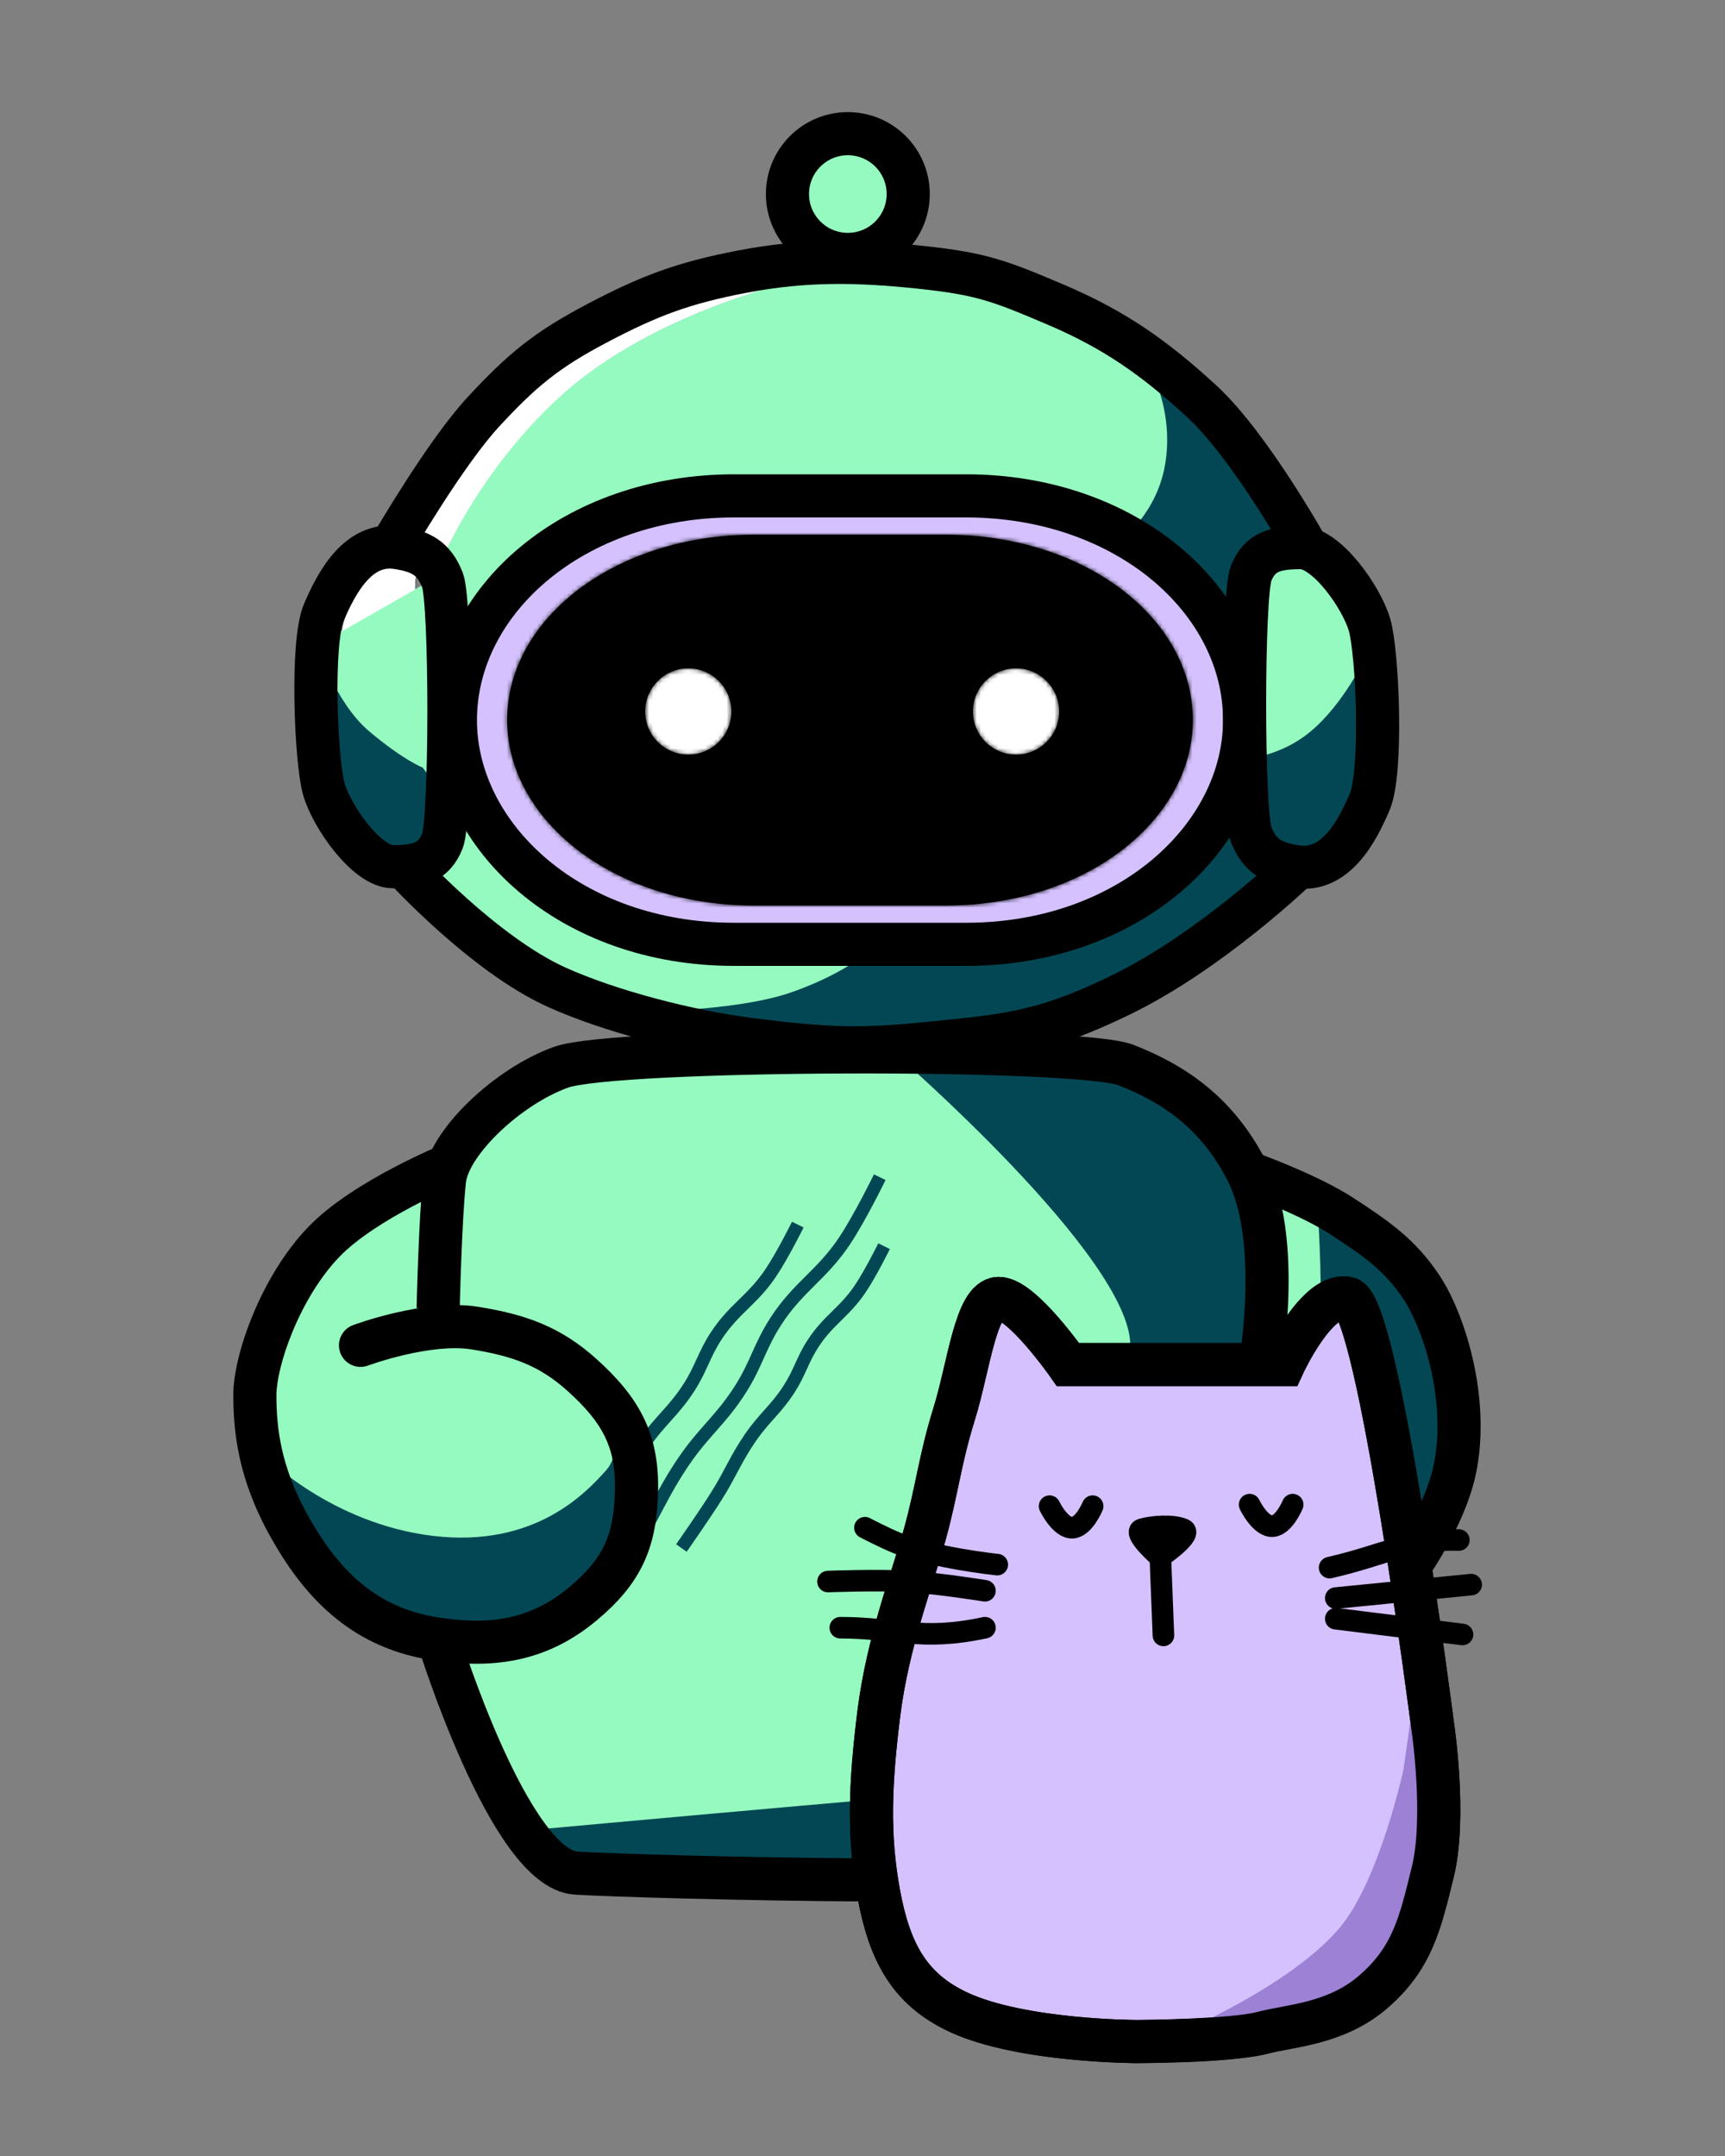 <svg width="400" height="500" viewBox="0 0 400 500" fill="none" xmlns="http://www.w3.org/2000/svg">
<rect x="0" y="0" width="400" height="500" fill="#808080" stroke="none"/>
<path d="M310.9 148.9C307.9 147.6 304.8 146.2 301.8 144.5C298.3 142.6 295.6 139.3 293.7 136.3C293.7 145.5 293.7 188.5 293.7 190.6C293.7 193 295 195 295 195C295 195 302.3 193.5 305.5 190.2C310.9 184.7 310.9 177.2 310.9 177.2V177V177.1V148.9Z" fill="#034754"/>
<path d="M270.1 93.1C268.3 91.5 266.4 89.8 264.3 88.2C238.4 67.8 210.8 65.1 195 65.1C179.1 65.1 153.8 67.4 125.7 88.2C100.6 108.1 94.4 128.8 94.4 128.8C94.4 128.8 88.4 130.1 84 135.8C79.2 141.9 79.2 147.7 79.2 147.7V177.3C79.2 177.3 79.2 184.8 84.6 190.3C87.8 193.6 95.1 195.1 95.1 195.1C95.1 195.1 96.4 193.1 96.4 190.7C96.4 188.3 96.4 134.7 96.4 134.7C96.4 134.7 96.8 130.8 100.1 128.9L101.6 129.9L106.1 137C119.1 119.3 143.6 107.3 170.7 107.3H219.4C246.5 107.3 271.1 119.3 284 137L288.5 129.9L290 128.9C290 128.9 285.4 118.8 280.8 110.1C276.9 102.6 272.1 95.9 270.1 93.1Z" fill="#034754"/>
<path d="M102.891 387.9L262 407.7L266 400.8V382.9H291.891L272.1 423.5L253 436.3L131.4 435.4L116.891 423.5L102.891 387.9Z" fill="#034754"/>
<path d="M73.6 156.7L99.2 160.9L106.4 186.8L95.5 204.5L75.9 189.8L73.6 156.7Z" fill="#034754"/>
<path d="M258.1 81.3L271.1 84.8C271.1 84.8 283.4 96.3 287.6 106.5C291.8 116.7 300.1 123.5 300.1 123.5L284.4 142.8L251.8 139.8L258.1 81.3Z" fill="#034754"/>
<path d="M191 217.8L151.4 236.6L187.7 245L224.5 242L273.5 222.2L293.6 204.5L310.101 197L315.5 188.2V176.1V156.7L288.2 158.4L277.5 188.2L261.6 207L239.3 217.1L191 217.8Z" fill="#034754"/>
<path d="M307.1 132C303.5 130 296.5 132.1 294.6 129L282.3 142.5L259.6 125.5C259.6 125.5 268.6 119.1 270.3 106.9C272.3 92.9 265 82.5 265 82.5L240.7 65.1L204.7 60.5C204.7 60.5 157.7 67 130.4 91.4C109.1 110.5 100.4 134.3 100.4 134.3L73.5 149.5C73.5 149.5 77.6 162.8 85.6 169.6C93.7 176.4 98 178 98 178L102.4 183.8L97.1 202.4L106.7 218.7L146.3 234.6C146.3 234.6 169.5 234.8 183 230.3C196.5 225.7 202.8 219.6 202.8 219.6L270.6 202.6L288.6 176C288.6 176 295.8 175.6 302.4 170.8C310.5 165 316.1 153.5 316.1 153.5V147.5C312.7 146.1 310.8 134 307.1 132Z" fill="#95FABF"/>
<path d="M195 113.8H221.2C259.1 113.8 288.9 136.9 288.9 165.3C288.9 192.9 259.8 216.8 221.2 216.8H195H168.8C130.1 216.8 101.1 192.9 101.1 165.3C101.1 136.9 131 113.8 168.8 113.8H195Z" fill="#D4C1FD"/>
<path d="M157.7 177.9C165.542 177.9 171.9 171.542 171.9 163.7C171.9 155.858 165.542 149.5 157.7 149.5C149.858 149.5 143.5 155.858 143.5 163.7C143.5 171.542 149.858 177.9 157.7 177.9Z" fill="white"/>
<path d="M232.2 177.9C240.042 177.9 246.4 171.542 246.4 163.7C246.4 155.858 240.042 149.5 232.2 149.5C224.358 149.5 218 155.858 218 163.7C218 171.542 224.358 177.9 232.2 177.9Z" fill="white"/>
<path d="M291.3 346.4L267.89 408.9L249.2 416.4L132.39 424.4L107.39 398.4L101.89 380.9L98 286C98 262.8 116.8 243.9 140.1 243.9H249.2C272.4 243.9 291.3 262.7 291.3 286L300.39 332.9L291.3 346.4Z" fill="#034754"/>
<path d="M123.1 312H262.1V405H123.1V312Z" fill="#95FABF"/>
<path d="M207.2 244H140C116.8 244 97.9 262.8 97.9 286.1L98.891 314.9C98.891 314.9 262.101 332.5 262.101 312C262.101 291.5 207.2 244 207.2 244Z" fill="#95FABF"/>
<path d="M135 377C135 377 142.573 366.12 147.052 358.9C151.783 351.273 153.468 346.382 158.502 338.959C163.211 332.015 167.277 329.183 171.76 322.086C175.432 316.27 176.163 312.215 179.895 306.44C185.122 298.352 190.538 295.746 195.865 287.726C199.495 282.26 204 273 204 273" stroke="#034754" stroke-width="3"/>
<path d="M158 359C158 359 163.159 351.677 166.21 346.817C169.432 341.684 170.58 338.391 174.009 333.395C177.216 328.721 179.986 326.816 183.039 322.038C185.541 318.124 186.038 315.395 188.581 311.507C192.141 306.064 195.83 304.31 199.459 298.912C201.931 295.233 205 289 205 289" stroke="#034754" stroke-width="3"/>
<path d="M131 364C131 364 136.927 355.631 140.432 350.077C144.135 344.21 145.453 340.447 149.393 334.737C153.078 329.396 156.26 327.218 159.769 321.758C162.643 317.285 163.214 314.165 166.135 309.723C170.226 303.502 174.465 301.497 178.633 295.327C181.474 291.123 185 284 185 284" stroke="#034754" stroke-width="3"/>
<path d="M98.1 368.777H139.795V398.363L152.573 403.508L262.1 402.815V408.554C262.1 408.554 262.1 413.205 253.885 413.205C245.519 413.205 122.1 424.5 122.1 424.5L98.1 368.777Z" fill="#95FABF"/>
<path d="M295.601 277.5C295.601 277.5 314.401 283.4 324.101 296.5C333.801 309.6 332.1 337.3 332.1 337.3L319 368.1L291 384.1L274.5 387.3L258.4 372.9V359.2C258.4 359.2 261.4 348.6 274.5 337.3C287.6 325.9 292.2 331 292.2 331V326.5L295.601 277.5Z" fill="#95FABF"/>
<path d="M321.6 293.5C318.9 289.9 308.8 283.9 305.6 281C306.6 298.8 308.8 342.4 291.5 358.6C277.8 371.4 264.7 373.1 258.6 373.2L274.5 387.4L299.1 384.5L321.6 369L338.1 337.5C345.6 332.1 338.8 298.8 321.6 293.5Z" fill="#034754"/>
<path d="M96.3 136.7C96.3 135.4 96.3 134.7 96.3 134.7C96.3 134.7 96.7 130.8 100 128.9L101.5 129.9L102 130.7C105.3 123.3 114.2 106.1 130.4 91.5C145 78.4 165.3 70.4 181 65.9C165.9 67.6 146.5 72.8 125.6 88.3C100.5 108.2 94.3 128.9 94.3 128.9C94.3 128.9 88.3 130.2 83.9 135.9C80.6 140.1 79.6 144.2 79.3 146.4L96.3 136.7Z" fill="white"/>
<path d="M195 57.4C202.842 57.4 209.2 51.042 209.2 43.2C209.2 35.358 202.842 29 195 29C187.157 29 180.8 35.358 180.8 43.2C180.8 51.042 187.157 57.4 195 57.4Z" fill="#95FABF"/>
<path d="M143.6 333L146.1 352.5L131.4 371.6L111.5 377.8L88 374.4L64.9 357.1L58 335.7L75.9 324.5L143.6 333Z" fill="#034754"/>
<path d="M98.5 276.5C98.5 276.5 85.1 282.8 74.1 293.5C63.1 304.3 60.1 323.5 60.1 323.5L61.3 337.6C61.3 337.6 76.8 353.4 100.5 356.2C124.2 359 136.1 346 140.7 340.8C145.3 335.5 140.7 323 140.7 323L108.6 309L79.6 313L98.5 305.8V276.5Z" fill="#95FABF"/>
<path d="M91.1 126C91.1 126 103.312 104.983 112.1 95.5C121.077 85.812 126.663 81.176 138.491 74.947C150.656 68.541 158.504 65.612 172.1 63C186.629 60.209 198.873 60.435 213.6 62C227.594 63.487 231.857 65.14 244.735 70.622C258.472 76.47 267.732 83.013 278.6 93C290.103 103.57 303.6 128 303.6 128" stroke="black" stroke-width="10"/>
<path d="M101.6 303.5C101.6 303.5 102.099 282 103.1 273.5C104.1 265 117.6 252 130.1 247.5C142.6 243 250.1 242.696 261.1 247C272.1 251.304 282.17 257.974 289.1 271.5C298.36 289.573 291.1 323.5 291.1 323.5" stroke="black" stroke-width="10"/>
<path d="M197.1 115H224.025C261.162 115 288.6 139.19 288.6 167C288.6 193.999 261.791 219 224.025 219H197.1H170.174C132.31 219 105.6 194.004 105.6 167C105.6 139.194 133.135 115 170.174 115H197.1Z" stroke="black" stroke-width="10"/>
<circle cx="196.6" cy="45" r="14" stroke="black" stroke-width="10"/>
<path d="M102.599 195C104.599 190 104.599 139.5 102.599 134.5C100.599 129.5 97.738 127.851 92.099 127C83.085 125.64 78.099 135 75.1 142C72.101 149 73.242 176.5 75.1 183C76.957 189.5 85.099 201 91.1 201C97.101 201 100.599 200 102.599 195Z" stroke="black" stroke-width="10"/>
<mask id="path-29-inside-1_632_3271" fill="white">
<path fill-rule="evenodd" clip-rule="evenodd" d="M197.1 124H219.282C251.37 124 276.6 143.287 276.6 167C276.6 190.045 251.962 210 219.282 210H197.1H174.917C142.152 210 117.6 190.045 117.6 167C117.6 143.287 142.914 124 174.917 124H197.1ZM169.6 165C169.6 170.523 165.122 175 159.6 175C154.077 175 149.6 170.523 149.6 165C149.6 159.477 154.077 155 159.6 155C165.122 155 169.6 159.477 169.6 165ZM235.6 175C241.122 175 245.6 170.523 245.6 165C245.6 159.477 241.122 155 235.6 155C230.077 155 225.6 159.477 225.6 165C225.6 170.523 230.077 175 235.6 175Z"/>
</mask>
<path fill-rule="evenodd" clip-rule="evenodd" d="M197.1 124H219.282C251.37 124 276.6 143.287 276.6 167C276.6 190.045 251.962 210 219.282 210H197.1H174.917C142.152 210 117.6 190.045 117.6 167C117.6 143.287 142.914 124 174.917 124H197.1ZM169.6 165C169.6 170.523 165.122 175 159.6 175C154.077 175 149.6 170.523 149.6 165C149.6 159.477 154.077 155 159.6 155C165.122 155 169.6 159.477 169.6 165ZM235.6 175C241.122 175 245.6 170.523 245.6 165C245.6 159.477 241.122 155 235.6 155C230.077 155 225.6 159.477 225.6 165C225.6 170.523 230.077 175 235.6 175Z" fill="black"/>
<path d="M219.282 114H197.1V134H219.282V114ZM286.6 167C286.6 151.349 278.243 137.866 265.997 128.625C253.763 119.394 237.263 114 219.282 114V134C233.389 134 245.547 138.249 253.95 144.59C262.341 150.921 266.6 158.939 266.6 167H286.6ZM219.282 220C254.874 220 286.6 197.859 286.6 167H266.6C266.6 182.23 249.051 200 219.282 200V220ZM197.1 220H219.282V200H197.1V220ZM174.917 220H197.1V200H174.917V220ZM107.6 167C107.6 197.851 139.23 220 174.917 220V200C145.074 200 127.6 182.239 127.6 167H107.6ZM174.917 114C156.974 114 140.477 119.397 128.238 128.622C115.988 137.856 107.6 151.337 107.6 167H127.6C127.6 158.951 131.868 150.931 140.277 144.593C148.696 138.247 160.857 134 174.917 134V114ZM197.1 114H174.917V134H197.1V114ZM159.6 185C170.645 185 179.6 176.046 179.6 165H159.6V185ZM139.6 165C139.6 176.046 148.554 185 159.6 185V165H139.6ZM159.6 145C148.554 145 139.6 153.954 139.6 165H159.6V145ZM179.6 165C179.6 153.954 170.645 145 159.6 145V165H179.6ZM235.6 165V185C246.645 185 255.6 176.046 255.6 165H235.6ZM235.6 165H255.6C255.6 153.954 246.645 145 235.6 145V165ZM235.6 165V145C224.554 145 215.6 153.954 215.6 165H235.6ZM235.6 165H215.6C215.6 176.046 224.554 185 235.6 185V165Z" fill="black" mask="url(#path-29-inside-1_632_3271)"/>
<path d="M290.099 133C288.1 138 288.1 188.5 290.099 193.5C292.099 198.5 294.96 200.149 300.599 201C309.614 202.36 314.6 193 317.599 186C320.598 179 319.456 151.5 317.599 145C315.741 138.5 307.599 127 301.598 127C295.597 127 292.099 128 290.099 133Z" stroke="black" stroke-width="10"/>
<path d="M93.6 201C93.6 201 112.111 221.309 129.1 228.957C141.691 234.625 159.825 239.237 173.6 241.008C196.1 243.9 202.1 243.418 224.6 241.008C238.783 239.488 246.836 237.037 259.6 230.885C280.6 220.763 300.6 201.482 300.6 201.482" stroke="black" stroke-width="10"/>
<path d="M101.6 380C101.6 380 118.099 433.445 133.6 434.396C149.1 435.348 254.6 438.149 264.1 432.913C273.599 427.677 291.6 387.418 291.6 387.418" stroke="black" stroke-width="10"/>
<path d="M75.1 288L71.498 284.532L75.1 288ZM100.6 380L99.817 384.938L100.6 380ZM135.1 372L131.899 368.158L135.1 372ZM147.6 345.5L152.599 345.588L147.6 345.5ZM135.1 319L138.46 315.298L135.1 319ZM110.1 308L110.893 303.063L110.1 308ZM81.852 307.315C79.264 308.279 77.948 311.158 78.912 313.746C79.876 316.333 82.756 317.649 85.343 316.685L81.852 307.315ZM104.6 270C102.716 265.368 102.716 265.368 102.715 265.369C102.715 265.369 102.714 265.369 102.713 265.37C102.712 265.37 102.71 265.371 102.708 265.372C102.704 265.373 102.699 265.375 102.692 265.378C102.68 265.383 102.662 265.39 102.64 265.4C102.595 265.418 102.532 265.444 102.45 265.478C102.288 265.546 102.054 265.644 101.757 265.771C101.162 266.025 100.311 266.396 99.263 266.87C97.171 267.818 94.281 269.187 91.078 270.878C84.804 274.19 76.83 278.993 71.498 284.532L78.702 291.468C82.869 287.139 89.645 282.942 95.746 279.721C98.731 278.145 101.434 276.865 103.389 275.979C104.365 275.537 105.15 275.196 105.686 274.966C105.954 274.852 106.16 274.766 106.295 274.709C106.362 274.681 106.413 274.661 106.444 274.648C106.46 274.641 106.471 274.637 106.478 274.634C106.481 274.633 106.483 274.632 106.484 274.631C106.484 274.631 106.484 274.631 106.484 274.631C106.484 274.631 106.484 274.631 106.484 274.631C106.483 274.632 106.483 274.632 104.6 270ZM71.498 284.532C65.891 290.356 61.59 297.815 58.692 304.766C55.83 311.631 54.1 318.574 54.1 323.5L64.1 323.5C64.1 320.426 65.313 314.872 67.922 308.614C70.495 302.442 74.194 296.15 78.702 291.468L71.498 284.532ZM54.1 323.5C54.1 332.086 55.207 342.992 62.737 356.442L71.462 351.558C64.996 340.008 64.1 330.914 64.1 323.5L54.1 323.5ZM62.737 356.442C70.091 369.579 80.725 381.911 99.817 384.938L101.383 375.062C86.609 372.719 78.104 363.421 71.462 351.558L62.737 356.442ZM99.817 384.938C114.001 387.187 126.566 385.617 138.3 375.842L131.899 368.158C123.033 375.545 113.681 377.012 101.383 375.062L99.817 384.938ZM138.3 375.842C143.252 371.716 146.889 367.527 149.247 362.481C151.599 357.448 152.486 351.972 152.599 345.588L142.6 345.412C142.502 350.99 141.735 354.935 140.188 358.247C138.646 361.546 136.139 364.626 131.899 368.158L138.3 375.842ZM152.599 345.588C152.713 339.099 151.65 333.621 149.162 328.593C146.706 323.629 143.028 319.444 138.46 315.298L131.739 322.702C135.847 326.431 138.522 329.638 140.199 333.027C141.844 336.351 142.693 340.186 142.6 345.412L152.599 345.588ZM138.46 315.298C129.897 307.525 121.589 304.781 110.893 303.063L109.307 312.937C118.874 314.474 125.105 316.681 131.739 322.702L138.46 315.298ZM110.893 303.063C104.393 302.019 96.987 303.21 91.585 304.467C88.807 305.113 86.399 305.816 84.683 306.359C83.822 306.631 83.13 306.864 82.646 307.032C82.404 307.116 82.214 307.183 82.08 307.232C82.013 307.256 81.96 307.275 81.922 307.289C81.903 307.296 81.887 307.302 81.876 307.306C81.87 307.308 81.865 307.31 81.861 307.311C81.859 307.312 81.857 307.313 81.856 307.313C81.855 307.313 81.854 307.314 81.854 307.314C81.853 307.314 81.852 307.315 83.598 312C85.343 316.685 85.343 316.686 85.342 316.686C85.342 316.686 85.341 316.686 85.341 316.686C85.34 316.686 85.34 316.687 85.34 316.687C85.34 316.687 85.341 316.686 85.342 316.686C85.346 316.685 85.353 316.682 85.363 316.678C85.384 316.67 85.42 316.657 85.469 316.64C85.567 316.604 85.72 316.55 85.923 316.48C86.329 316.339 86.933 316.135 87.696 315.894C89.227 315.41 91.38 314.781 93.851 314.206C98.945 313.021 104.79 312.211 109.307 312.937L110.893 303.063Z" fill="black"/>
<path d="M337.599 339.5L342.525 340.361L337.599 339.5ZM291.099 388L290.692 383.017L291.099 388ZM268.599 383.5L265.737 387.599L268.599 383.5ZM257.099 366.5L262.011 365.566L257.099 366.5ZM288.099 326.5L288.91 331.434L288.099 326.5ZM308.601 335.584C311.133 336.687 314.079 335.529 315.183 332.998C316.286 330.466 315.128 327.52 312.597 326.416L308.601 335.584ZM311.099 282L308.365 286.186L311.099 282ZM325.439 301.274C327.533 304.415 330.037 310.062 331.661 316.936C333.277 323.773 333.931 331.442 332.674 338.639L342.525 340.361C344.075 331.488 343.229 322.407 341.393 314.636C339.566 306.903 336.665 300.085 333.759 295.726L325.439 301.274ZM332.674 338.639C331.678 344.34 328.783 350.477 325.62 355.829C322.486 361.132 319.365 365.226 318.03 367.094L326.168 372.906C327.334 371.274 330.812 366.699 334.229 360.917C337.616 355.185 341.221 347.822 342.525 340.361L332.674 338.639ZM318.03 367.094C317.25 368.187 313.505 372.017 308.058 375.767C302.642 379.496 296.384 382.552 290.692 383.017L291.506 392.983C299.766 392.309 307.759 388.114 313.729 384.003C319.669 379.914 324.448 375.313 326.168 372.906L318.03 367.094ZM290.692 383.017C282.07 383.721 277.334 383.501 271.462 379.401L265.737 387.599C274.558 393.759 282.266 393.738 291.506 392.983L290.692 383.017ZM271.462 379.401C268.466 377.309 266.47 375.424 265.055 373.383C263.662 371.374 262.656 368.958 262.011 365.566L252.187 367.434C253.039 371.917 254.497 375.706 256.837 379.081C259.155 382.424 262.16 385.102 265.737 387.599L271.462 379.401ZM262.011 365.566C261.339 362.032 262.124 358.076 263.707 354.29C265.28 350.53 267.445 347.412 268.862 345.793L261.336 339.207C259.253 341.588 256.495 345.617 254.482 350.431C252.48 355.218 251.014 361.263 252.187 367.434L262.011 365.566ZM268.862 345.793C270.64 343.76 273.442 340.502 277.05 337.518C280.697 334.501 284.758 332.116 288.91 331.434L287.289 321.566C280.643 322.658 274.955 326.273 270.676 329.813C266.357 333.385 263.058 337.24 261.336 339.207L268.862 345.793ZM288.91 331.434C292.154 330.901 296.853 331.73 301.276 333.009C303.379 333.616 305.234 334.269 306.561 334.771C307.223 335.02 307.748 335.23 308.101 335.374C308.277 335.447 308.41 335.502 308.495 335.538C308.538 335.556 308.568 335.569 308.586 335.577C308.595 335.581 308.601 335.583 308.603 335.584C308.605 335.585 308.605 335.585 308.605 335.585C308.605 335.585 308.604 335.585 308.604 335.585C308.603 335.584 308.603 335.584 308.603 335.584C308.602 335.584 308.601 335.584 310.599 331C312.597 326.416 312.596 326.416 312.595 326.416C312.595 326.416 312.594 326.415 312.593 326.415C312.592 326.414 312.59 326.414 312.589 326.413C312.585 326.411 312.58 326.409 312.575 326.407C312.565 326.402 312.551 326.396 312.533 326.389C312.499 326.374 312.452 326.354 312.392 326.329C312.273 326.278 312.104 326.207 311.889 326.12C311.46 325.944 310.849 325.7 310.092 325.415C308.583 324.845 306.471 324.101 304.054 323.402C299.437 322.067 292.887 320.646 287.289 321.566L288.91 331.434ZM289.599 272C287.909 276.706 287.909 276.706 287.909 276.706C287.909 276.706 287.909 276.706 287.909 276.706C287.909 276.706 287.909 276.706 287.909 276.706C287.91 276.706 287.911 276.707 287.914 276.707C287.919 276.709 287.927 276.712 287.938 276.716C287.96 276.724 287.996 276.737 288.043 276.754C288.138 276.789 288.281 276.841 288.468 276.911C288.842 277.049 289.39 277.255 290.074 277.518C291.445 278.044 293.351 278.798 295.491 279.705C299.848 281.551 304.88 283.91 308.365 286.186L313.833 277.814C309.565 275.026 303.847 272.385 299.393 270.497C297.126 269.537 295.112 268.74 293.662 268.183C292.936 267.904 292.35 267.685 291.942 267.533C291.738 267.458 291.578 267.399 291.468 267.359C291.413 267.339 291.37 267.323 291.34 267.312C291.325 267.307 291.313 267.303 291.304 267.3C291.3 267.298 291.297 267.297 291.294 267.296C291.293 267.296 291.292 267.295 291.291 267.295C291.291 267.295 291.29 267.295 291.29 267.295C291.289 267.294 291.289 267.294 289.599 272ZM308.365 286.186C316.438 291.459 321.054 294.696 325.439 301.274L333.759 295.726C328.145 287.304 321.97 283.128 313.833 277.814L308.365 286.186Z" fill="black"/>
<path d="M231.603 301.13C226.251 301.129 224.625 317.095 221.256 327.889C217.942 338.507 217.332 345.373 214.477 355.719C211.623 366.065 205.847 380.762 203.774 397.463C201.766 413.642 201.276 425.649 203.774 439.208C206.271 452.767 210.922 461.395 222.327 466.68C236.955 473.459 263.715 473.459 263.715 473.459C263.715 473.459 284.052 473.459 290.83 471.676C297.609 469.892 309.672 469.442 318.303 462.042C327.528 454.134 329.307 446.01 332.218 434.213C335.389 421.361 332.218 400.318 332.218 400.318C332.218 400.318 319.73 302.914 312.595 301.13C305.459 299.347 297.609 316.472 297.609 316.472H247.659C247.659 316.472 236.955 301.131 231.603 301.13Z" fill="#D4C1FD" stroke="black" stroke-width="10"/>
<path d="M311.5 446C301.438 459.141 275.991 470.311 275.991 470.311L300.654 470.581L315.505 463.795L325.426 450.03L329.418 421.941L327.918 393.015L325.425 410.501C325.425 410.501 320.151 434.702 311.5 446Z" fill="#9C81D5"/>
<path d="M264.784 354.648C262.286 355.361 269.071 361.201 269.071 361.201L269.065 361.07C269.065 361.07 276.915 355.717 274.417 354.648C271.92 353.578 267.282 353.934 264.784 354.648Z" fill="black"/>
<path d="M269.071 361.201C269.071 361.201 262.286 355.361 264.784 354.648C267.282 353.934 271.92 353.578 274.417 354.648C276.915 355.717 269.065 361.07 269.065 361.07L269.779 379.266" stroke="black" stroke-width="5" stroke-linecap="round"/>
<path d="M243.378 349.296C243.378 349.296 245.878 354.495 248.73 354.291C251.385 354.101 253.368 349.296 253.368 349.296" stroke="black" stroke-width="5" stroke-linecap="round"/>
<path d="M289.761 348.939C289.761 348.939 292.261 354.139 295.113 353.935C297.768 353.744 299.751 348.939 299.751 348.939" stroke="black" stroke-width="5" stroke-linecap="round"/>
<path d="M231.247 362.854C231.247 362.854 216.644 361.333 208.056 357.859C205.052 356.644 200.563 354.291 200.563 354.291" stroke="black" stroke-width="5" stroke-linecap="round"/>
<path d="M228.393 368.919C228.393 368.919 217.775 367.212 210.91 366.778C203.54 366.313 192 366.778 192 366.778" stroke="black" stroke-width="5" stroke-linecap="round"/>
<path d="M228.393 377.482C213.408 380.694 207.952 377.482 194.854 377.482" stroke="black" stroke-width="5" stroke-linecap="round"/>
<path d="M339.133 379.054L309.74 375.397" stroke="black" stroke-width="5" stroke-linecap="round"/>
<path d="M309.741 370.606L341.139 367.492" stroke="black" stroke-width="5" stroke-linecap="round"/>
<path d="M308.314 363.548C321.082 360.63 326.867 356.789 338.284 357.146" stroke="black" stroke-width="5" stroke-linecap="round"/>
<path d="M231.603 301.13C226.251 301.129 224.625 317.095 221.256 327.889C217.942 338.507 217.332 345.373 214.477 355.719C211.623 366.065 205.847 380.762 203.774 397.463C201.766 413.642 201.276 425.649 203.774 439.208C206.271 452.767 210.922 461.395 222.327 466.68C236.955 473.459 263.715 473.459 263.715 473.459C263.715 473.459 285.721 473.283 292.5 471.5C299.279 469.717 309.672 469.442 318.303 462.042C327.528 454.134 329.307 446.01 332.218 434.213C335.389 421.361 332.218 400.318 332.218 400.318C332.218 400.318 319.73 302.914 312.595 301.13C305.459 299.347 297.609 316.472 297.609 316.472H247.659C247.659 316.472 236.955 301.131 231.603 301.13Z" stroke="black" stroke-width="10"/>
</svg>
